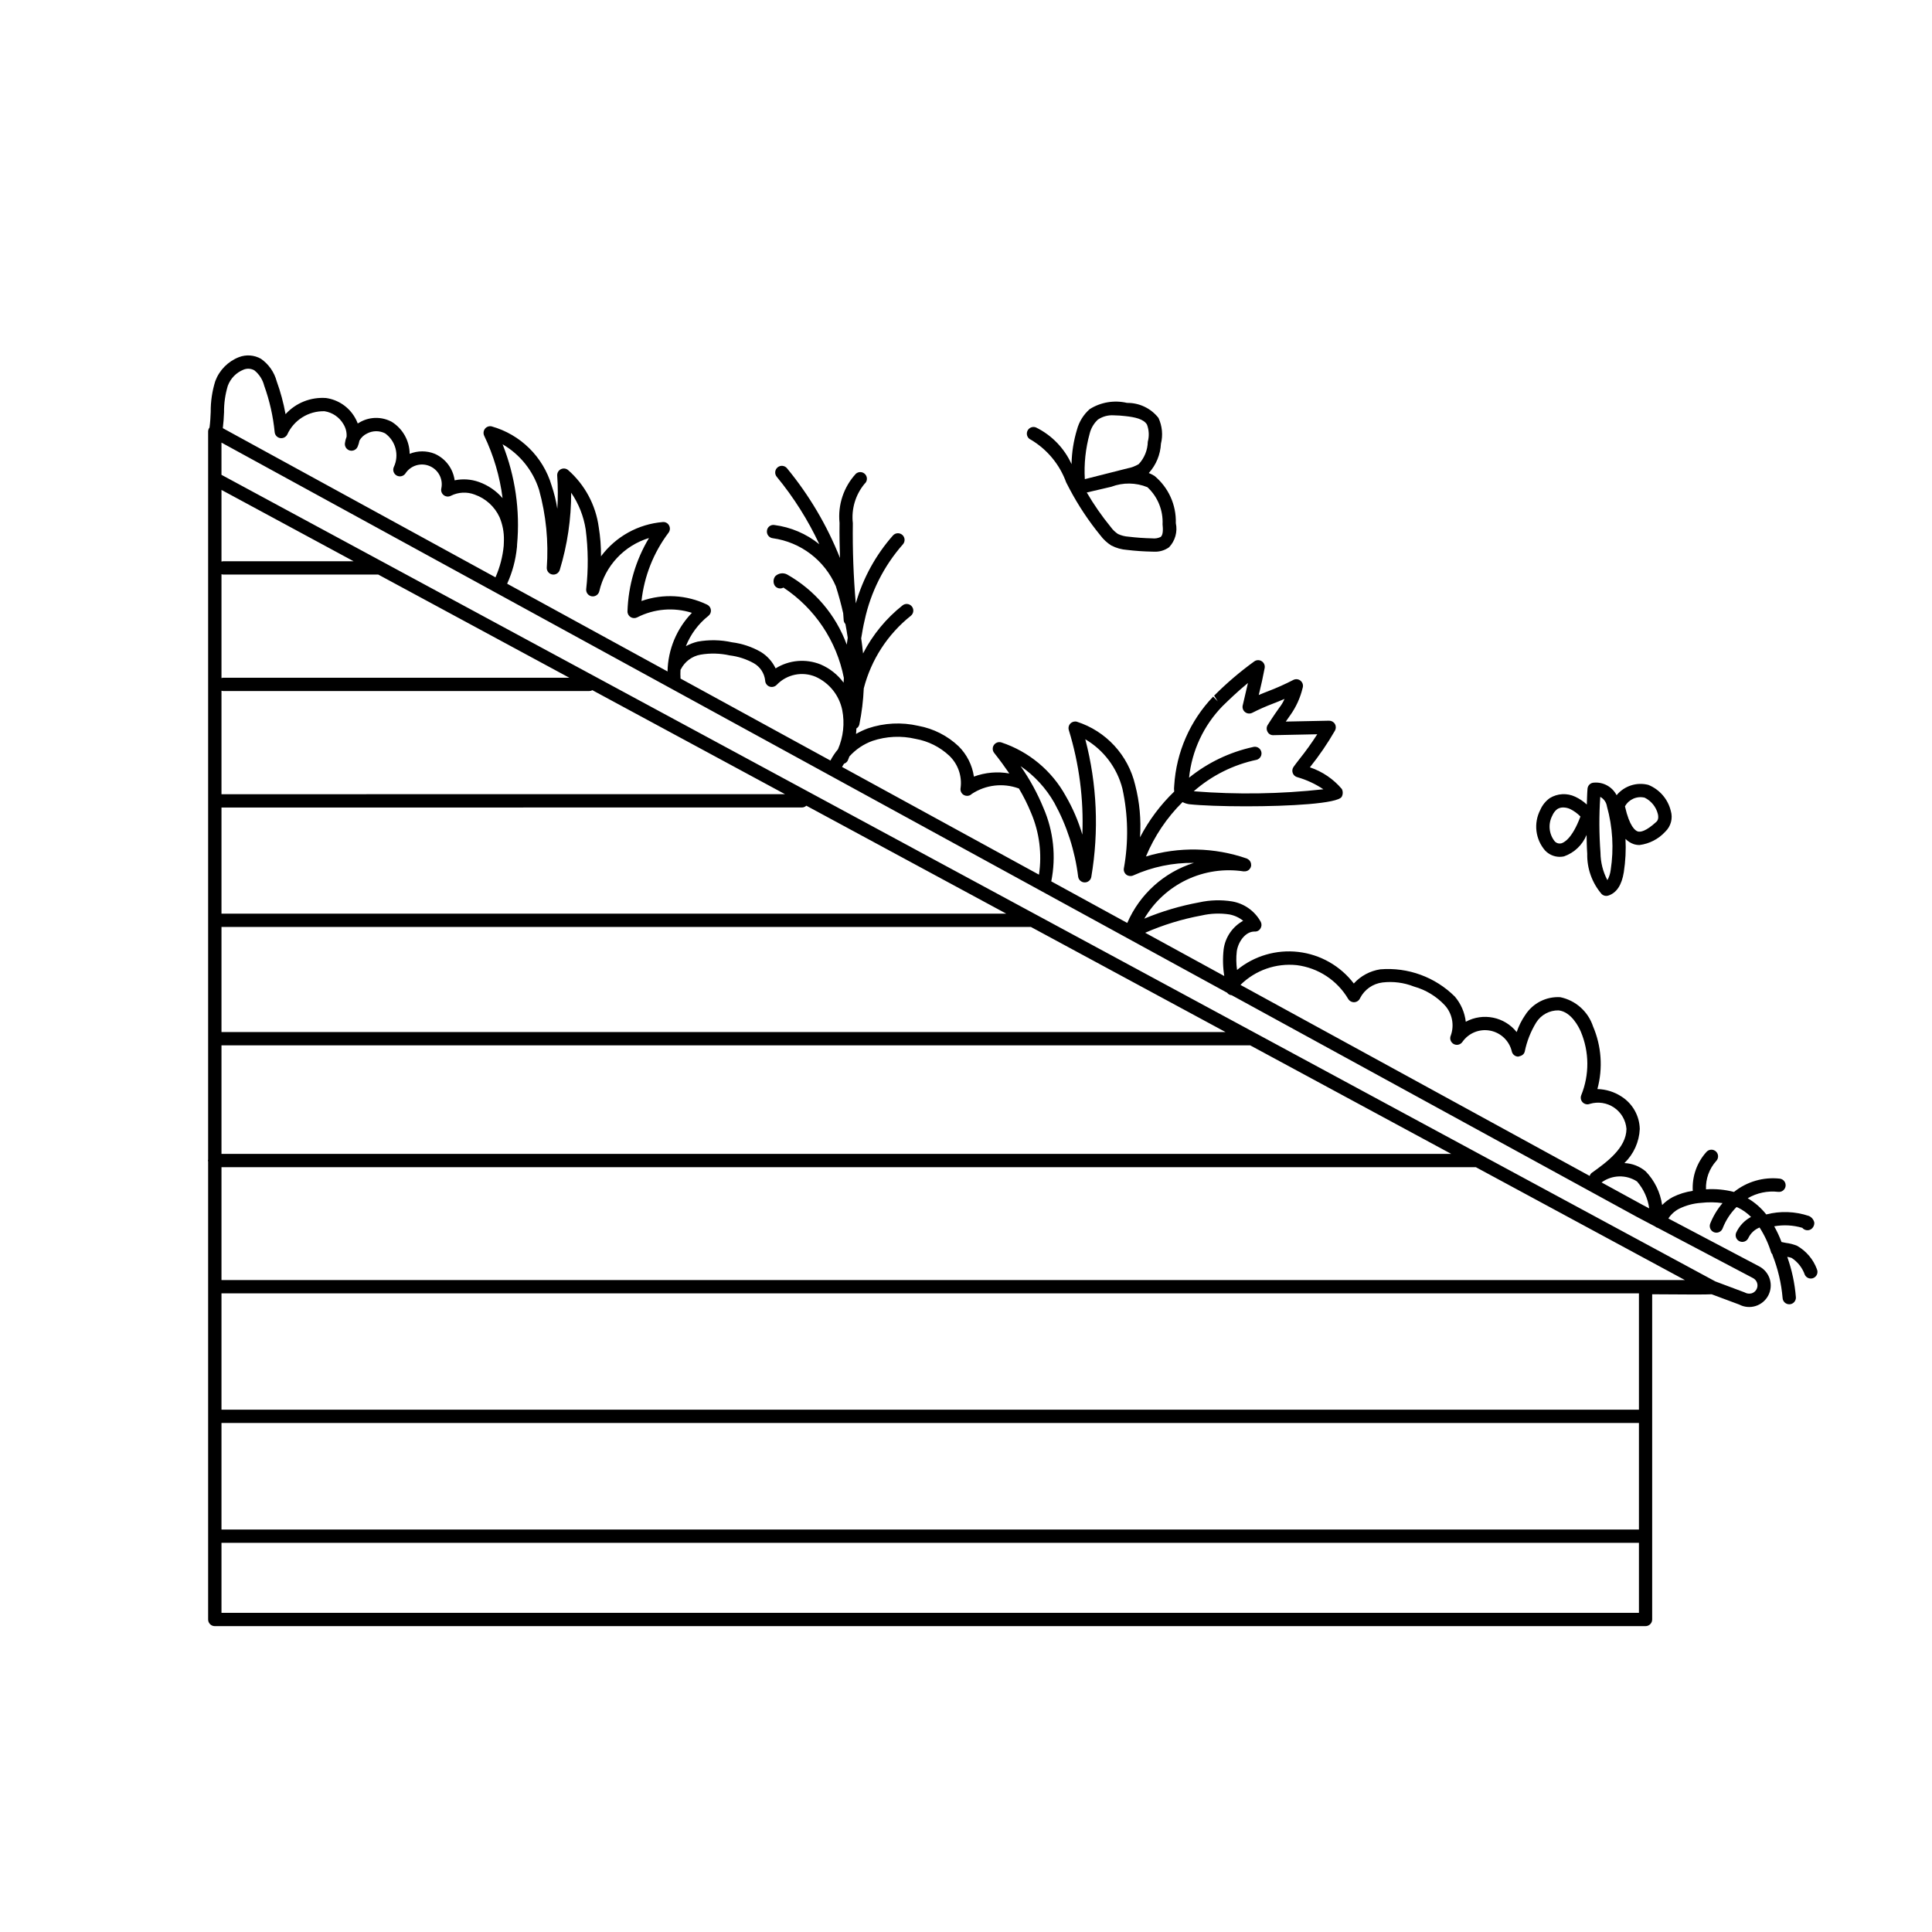 <?xml version="1.0" encoding="UTF-8"?>
<!-- Uploaded to: SVG Repo, www.svgrepo.com, Generator: SVG Repo Mixer Tools -->
<svg fill="#000000" width="800px" height="800px" version="1.1" viewBox="144 144 512 512" xmlns="http://www.w3.org/2000/svg">
 <g>
  <path d="m625.48 480.29c-0.977-2.594-2.824-4.762-5.231-6.141-0.945-0.387-1.941-0.645-2.953-0.766-0.395-0.062-0.785-0.145-1.172-0.234-0.539-1.438-1.188-2.828-1.938-4.164 2.477-0.449 5.027-0.309 7.441 0.402 0.562 0.676 1.535 0.844 2.289 0.387 0.598-0.395 0.938-1.078 0.891-1.793-0.172-0.781-0.711-1.434-1.445-1.742-3.644-1.223-7.562-1.363-11.285-0.398-1.355-1.727-3.023-3.18-4.914-4.293 2.434-1.426 5.266-2.019 8.07-1.691 0.965 0.117 1.844-0.566 1.965-1.531 0.121-0.965-0.559-1.844-1.523-1.973-4.359-0.484-8.73 0.785-12.156 3.527-2.418-0.629-4.922-0.863-7.414-0.695-0.113-2.773 0.867-5.477 2.731-7.535 0.32-0.344 0.488-0.797 0.473-1.266s-0.219-0.914-0.562-1.23c-0.344-0.32-0.801-0.488-1.27-0.473-0.469 0.02-0.91 0.223-1.23 0.57-2.555 2.816-3.867 6.543-3.644 10.344-1.848 0.258-3.641 0.816-5.312 1.648-1.039 0.559-1.984 1.266-2.809 2.102-0.48-3.356-2-6.473-4.348-8.914-1.582-1.344-3.57-2.121-5.648-2.203 2.461-2.387 3.918-5.617 4.07-9.039-0.078-3.481-1.883-6.691-4.809-8.57-1.91-1.258-4.137-1.953-6.422-2.008 1.496-5.508 1.09-11.355-1.152-16.602-1.305-3.953-4.617-6.906-8.695-7.746-3.695-0.215-7.227 1.566-9.242 4.672-0.977 1.41-1.75 2.953-2.301 4.574-3.238-4.059-8.922-5.211-13.488-2.734-0.281-2.457-1.289-4.777-2.891-6.668-5.211-5.184-12.43-7.824-19.758-7.227-2.703 0.41-5.184 1.734-7.023 3.758-3.562-4.668-8.875-7.691-14.707-8.367-5.836-0.68-11.699 1.043-16.234 4.773-0.238-1.641-0.262-3.309-0.07-4.961 0.395-2.582 2.328-5.25 4.719-5.215 0.625 0.051 1.227-0.258 1.543-0.801 0.34-0.52 0.379-1.18 0.109-1.738-1.578-2.887-4.387-4.894-7.633-5.449-2.894-0.465-5.852-0.375-8.711 0.258-4.988 0.918-9.863 2.359-14.543 4.312 2.633-4.481 6.547-8.066 11.238-10.301 4.691-2.231 9.945-3.008 15.082-2.227 0.055 0.008 0.102-0.012 0.152-0.008 0.125 0.012 0.25 0.004 0.371-0.012 0.125-0.016 0.25-0.047 0.367-0.09 0.07-0.027 0.137-0.059 0.203-0.094 0.137-0.07 0.266-0.164 0.379-0.27 0.047-0.047 0.09-0.098 0.129-0.148 0.098-0.117 0.176-0.246 0.238-0.383 0.02-0.043 0.055-0.07 0.07-0.113 0.012-0.059 0.023-0.117 0.027-0.176 0.027-0.059 0.047-0.125 0.066-0.188 0.008-0.055-0.012-0.105-0.008-0.16 0.008-0.121 0-0.242-0.02-0.359-0.027-0.223-0.102-0.434-0.219-0.621-0.055-0.098-0.117-0.184-0.188-0.27-0.074-0.082-0.16-0.156-0.25-0.227-0.09-0.07-0.188-0.133-0.293-0.184-0.043-0.031-0.094-0.062-0.141-0.09-8.641-3-18.004-3.195-26.762-0.551 2.246-5.402 5.543-10.301 9.695-14.418 0.559 0.285 1.16 0.48 1.785 0.57 3.168 0.344 8.879 0.551 15.035 0.551 11.434-0.004 24.395-0.707 25.371-2.539 0.34-0.641 0.352-1.406 0.027-2.051-2.246-2.652-5.176-4.641-8.469-5.742 2.457-3.066 4.68-6.316 6.641-9.719 0.312-0.547 0.312-1.215-0.004-1.758-0.316-0.547-0.898-0.879-1.527-0.879h-0.039l-11.457 0.234c0.508-0.738 0.891-1.277 1.199-1.711 1.535-2.16 2.641-4.594 3.258-7.168 0.238-0.68 0.043-1.438-0.5-1.91-0.539-0.48-1.32-0.578-1.961-0.246-2.188 1.129-4.434 2.137-6.734 3.012-0.793 0.309-1.559 0.609-2.43 0.984 0.082-0.355 0.164-0.688 0.242-1.004 0.453-1.898 0.781-3.277 1.328-6.141 0.133-0.703-0.176-1.422-0.777-1.809-0.605-0.391-1.383-0.375-1.969 0.039-3.785 2.738-7.344 5.777-10.645 9.086l0.969 1.516-1.23-1.266h0.004c-6.125 6.387-9.781 14.742-10.32 23.574-0.066 0.527-0.07 1.062-0.004 1.594-3.66 3.519-6.719 7.617-9.059 12.125 0.32-4.66-0.113-9.344-1.281-13.867-1.852-7.918-7.719-14.285-15.461-16.773-0.617-0.16-1.277 0.027-1.719 0.488-0.441 0.465-0.598 1.129-0.406 1.742 2.754 8.961 3.965 18.324 3.586 27.695-1.055-3.582-2.535-7.019-4.406-10.25-3.699-6.715-9.801-11.785-17.078-14.195-0.738-0.219-1.531 0.066-1.965 0.707-0.43 0.637-0.398 1.48 0.082 2.082 1.527 1.918 2.816 3.703 4.008 5.438v0.004c-3.144-0.559-6.383-0.273-9.379 0.832-0.445-3.039-1.863-5.856-4.043-8.023-2.957-2.809-6.668-4.691-10.68-5.426-4.434-1.023-9.066-0.789-13.375 0.672-1.09 0.398-2.141 0.891-3.141 1.473 0.07-0.488 0.059-0.965 0.094-1.449 0.402-0.234 0.688-0.625 0.789-1.074 0.641-3.148 1.031-6.34 1.168-9.551 1.957-7.59 6.328-14.336 12.457-19.223 0.766-0.602 0.898-1.707 0.301-2.473-0.602-0.77-1.711-0.902-2.477-0.301-4.359 3.449-7.93 7.793-10.469 12.738-0.109-1.324-0.316-2.66-0.496-3.996 0.262-1.605 0.535-3.215 0.918-4.812 1.602-7.445 5.082-14.359 10.113-20.078 0.66-0.715 0.621-1.832-0.094-2.496-0.715-0.66-1.832-0.621-2.496 0.094-4.594 5.195-7.969 11.352-9.871 18.02-0.617-7.066-0.875-14.16-0.781-21.25-0.43-3.758 0.691-7.527 3.106-10.438 0.359-0.301 0.582-0.738 0.617-1.207 0.035-0.469-0.117-0.93-0.422-1.285-0.309-0.355-0.746-0.574-1.215-0.609-0.469-0.031-0.93 0.125-1.285 0.438-3.246 3.523-4.82 8.273-4.324 13.043-0.055 3.09 0.035 6.188 0.113 9.285h0.004c-3.418-8.617-8.16-16.645-14.055-23.797-0.625-0.746-1.738-0.844-2.484-0.219-0.746 0.625-0.848 1.734-0.223 2.484 4.496 5.461 8.289 11.469 11.285 17.879-3.43-2.769-7.562-4.531-11.934-5.094-0.469-0.07-0.945 0.059-1.312 0.352-0.371 0.297-0.602 0.73-0.637 1.203-0.051 0.465 0.082 0.934 0.375 1.297 0.289 0.367 0.715 0.602 1.18 0.652 7.398 1.031 13.723 5.84 16.695 12.691 0.762 2.387 1.414 4.785 1.957 7.195 0.062 0.652 0.078 1.316 0.145 1.965 0.059 0.328 0.211 0.633 0.445 0.875 0.23 1.223 0.445 2.438 0.617 3.656-0.098 0.609-0.18 1.211-0.262 1.816-2.894-7.887-8.504-14.48-15.824-18.602-1.039-0.535-2.309-0.336-3.137 0.492-0.535 0.719-0.586 1.688-0.129 2.457 0.516 0.754 1.523 0.984 2.316 0.535 8.328 5.512 14.094 14.137 16.008 23.938-0.02 0.414-0.051 0.844-0.066 1.254h-0.004c-1.562-2.117-3.656-3.777-6.07-4.816-3.922-1.582-8.359-1.199-11.945 1.035-0.859-1.797-2.215-3.309-3.914-4.352-2.359-1.352-4.957-2.223-7.656-2.562-2.984-0.66-6.07-0.719-9.082-0.176-1.094 0.262-2.144 0.668-3.129 1.207 1.25-3.148 3.301-5.914 5.953-8.02 0.484-0.371 0.742-0.961 0.68-1.566-0.059-0.605-0.43-1.137-0.973-1.406-5.445-2.637-11.723-2.988-17.426-0.977 0.719-6.57 3.195-12.824 7.172-18.102 0.414-0.551 0.473-1.293 0.148-1.898-0.312-0.625-0.977-0.992-1.668-0.926-6.512 0.535-12.48 3.844-16.379 9.086 0.02-2.586-0.18-5.172-0.598-7.723-0.793-5.871-3.684-11.258-8.141-15.16-0.547-0.441-1.301-0.516-1.926-0.191-0.621 0.324-0.992 0.988-0.941 1.688 0.203 2.926 0.215 5.859 0.031 8.789-0.332-2.106-0.84-4.18-1.523-6.199-2.262-7.606-8.27-13.512-15.906-15.648-0.66-0.141-1.344 0.109-1.754 0.645-0.41 0.535-0.484 1.254-0.191 1.859 2.5 5.211 4.141 10.789 4.863 16.52-1.684-1.945-3.844-3.422-6.266-4.285-2.062-0.738-4.289-0.887-6.434-0.438-0.418-3.098-2.41-5.758-5.266-7.027-2.137-0.863-4.523-0.859-6.66 0.004-0.023-3.449-1.816-6.648-4.742-8.477-2.535-1.363-5.582-1.391-8.141-0.062-0.297 0.148-0.59 0.316-0.871 0.496-0.199-0.551-0.453-1.078-0.75-1.578-1.621-2.812-4.449-4.719-7.66-5.168-4.043-0.293-7.992 1.281-10.723 4.277-0.539-2.973-1.324-5.891-2.352-8.73-0.641-2.402-2.113-4.504-4.152-5.934-1.785-1.023-3.938-1.184-5.856-0.441-2.891 1.125-5.168 3.43-6.258 6.336-0.828 2.641-1.238 5.394-1.215 8.164-0.055 1.391-0.125 2.781-0.316 4.152-0.23 0.289-0.355 0.645-0.367 1.012v192.97c-0.074 0.172-0.074 0.363 0 0.535v121.36c0 0.465 0.184 0.914 0.516 1.246 0.328 0.328 0.777 0.516 1.246 0.516h379.16c0.469 0 0.918-0.188 1.246-0.516 0.332-0.332 0.516-0.781 0.516-1.246v-86.184c10.715 0.102 14.383 0.07 15.758 0l7.285 2.715h0.004c1.34 0.707 2.906 0.852 4.356 0.402 1.445-0.449 2.656-1.457 3.363-2.797 0.703-1.34 0.848-2.906 0.398-4.356s-1.457-2.656-2.801-3.359l-24.07-12.688c0.703-1.086 1.672-1.969 2.816-2.57 1.832-0.906 3.82-1.441 5.859-1.574 1.887-0.215 3.793-0.195 5.676 0.066-1.379 1.629-2.484 3.473-3.273 5.453-0.34 0.914 0.121 1.93 1.031 2.273 0.199 0.07 0.41 0.109 0.621 0.109 0.734 0 1.395-0.457 1.652-1.145 0.82-2.113 2.07-4.035 3.672-5.644 0.137 0.059 0.289 0.098 0.422 0.16 1.27 0.625 2.426 1.457 3.43 2.457-1.727 0.918-3.106 2.375-3.926 4.144-0.395 0.887 0.008 1.926 0.895 2.324 0.883 0.395 1.926 0 2.324-0.887 0.602-1.27 1.664-2.258 2.969-2.773 1.328 2.059 2.363 4.293 3.078 6.641 0.066 0.203 0.223 0.316 0.324 0.484 0.008 0.066 0.02 0.133 0.035 0.195 1.434 3.633 2.332 7.457 2.664 11.352 0.047 0.938 0.824 1.672 1.762 1.672h0.09c0.465-0.023 0.906-0.23 1.219-0.578 0.312-0.348 0.477-0.805 0.453-1.273-0.289-3.656-1.059-7.262-2.289-10.715 0.395 0.055 0.785 0.148 1.164 0.281 1.625 1.066 2.856 2.641 3.496 4.477 0.43 0.875 1.488 1.234 2.359 0.805 0.875-0.43 1.238-1.484 0.809-2.359zm-137.81-80.516c5.676 0.723 10.699 4.023 13.613 8.949 0.344 0.57 0.969 0.906 1.633 0.875 0.668-0.043 1.254-0.457 1.516-1.074 1.164-2.285 3.391-3.848 5.938-4.16 2.828-0.336 5.695 0.035 8.34 1.082 3.117 0.867 5.938 2.574 8.152 4.934 1.984 2.168 2.606 5.254 1.621 8.02-0.379 0.832-0.059 1.812 0.734 2.262 0.793 0.453 1.797 0.223 2.32-0.523 1.645-2.371 4.535-3.551 7.371-3.008 2.836 0.547 5.086 2.707 5.738 5.523 0.184 0.785 0.879 1.348 1.688 1.359 0.891-0.188 1.523-0.527 1.73-1.309h0.004c0.555-2.734 1.582-5.348 3.039-7.727 1.281-2.047 3.547-3.266 5.957-3.215 3.359 0.398 5.344 4.418 5.871 5.644 2.258 5.371 2.301 11.414 0.117 16.816-0.27 0.652-0.125 1.406 0.371 1.91 0.5 0.508 1.25 0.664 1.906 0.402 2.188-0.656 4.551-0.289 6.434 0.996 1.887 1.285 3.086 3.356 3.269 5.633-0.039 5.102-5.363 8.914-9.238 11.684l-0.02 0.016-0.004 0.004h-0.004c-0.227 0.207-0.391 0.473-0.477 0.77l-92.551-50.629c3.941-3.894 9.422-5.816 14.93-5.234zm-25.246-13.16c2.418-0.559 4.918-0.652 7.371-0.281 1.34 0.254 2.594 0.828 3.656 1.684-2.816 1.551-4.734 4.344-5.172 7.531-0.27 2.367-0.215 4.758 0.164 7.109l-20.957-11.465c4.785-2.098 9.801-3.633 14.938-4.578zm5.539-55.469 0.262-0.254c1.41-1.371 3.684-3.59 6.496-5.894-0.102 0.449-0.211 0.891-0.324 1.371-0.281 1.168-0.609 2.535-1.066 4.582l-0.004-0.004c-0.148 0.668 0.102 1.359 0.641 1.777 0.539 0.418 1.27 0.488 1.879 0.184 1.773-0.906 3.594-1.711 5.453-2.418 0.949-0.367 1.914-0.746 3.109-1.27-0.34 0.809-0.785 1.566-1.328 2.254-0.629 0.879-1.559 2.184-3.125 4.648-0.348 0.551-0.363 1.246-0.043 1.812 0.293 0.586 0.91 0.941 1.566 0.895l11.605-0.242h0.004c-1.469 2.293-3.059 4.504-4.758 6.629-0.625 0.801-1.145 1.477-1.535 2.035-0.336 0.484-0.41 1.102-0.195 1.648 0.211 0.547 0.684 0.949 1.258 1.078 2.434 0.703 4.746 1.777 6.852 3.191-11.406 1.262-22.91 1.438-34.352 0.527 4.758-4.18 10.516-7.055 16.715-8.352 0.93-0.289 1.449-1.277 1.16-2.207-0.289-0.93-1.273-1.449-2.203-1.16-6.191 1.359-11.98 4.137-16.914 8.121 0.734-7.133 3.852-13.812 8.848-18.953zm-44.57 25.59v-0.004c3.34 6.082 5.488 12.746 6.332 19.633 0.137 0.852 0.871 1.484 1.734 1.484h0.012-0.004c0.859 0.004 1.594-0.613 1.738-1.461 2.066-12.133 1.523-24.566-1.594-36.477 4.891 2.879 8.43 7.586 9.836 13.082 1.527 6.965 1.656 14.168 0.379 21.184-0.086 0.637 0.188 1.273 0.707 1.652 0.523 0.371 1.211 0.438 1.797 0.168 5.047-2.269 10.531-3.402 16.066-3.328-7.922 2.488-14.367 8.301-17.66 15.922l-20.137-11.016h-0.004c1.312-6.535 0.594-13.316-2.059-19.434-1.605-3.918-3.641-7.644-6.074-11.109 3.672 2.519 6.723 5.836 8.93 9.699zm-48.191-16.383v-0.004c3.691-1.238 7.656-1.426 11.445-0.535 3.34 0.59 6.434 2.137 8.91 4.453 2.316 2.207 3.434 5.391 3.008 8.559-0.145 0.766 0.227 1.531 0.914 1.891 0.254 0.129 0.531 0.195 0.816 0.195 0.473 0.004 0.926-0.188 1.254-0.523 3.668-2.414 8.258-2.953 12.383-1.457 0.023 0.004 0.043-0.004 0.066 0h0.004c1.246 2.086 2.336 4.266 3.258 6.519 2.191 5.148 2.91 10.809 2.078 16.344l-52.184-28.547c0.148-0.301 0.348-0.574 0.523-0.859v-0.004c0.422-0.133 0.773-0.426 0.98-0.812 0.176-0.363 0.281-0.738 0.438-1.102l0.004-0.004c1.66-1.855 3.758-3.269 6.102-4.117zm-45.523-22.863v-0.004c2.559-0.434 5.176-0.363 7.711 0.203 2.234 0.273 4.394 0.977 6.367 2.07 1.688 0.953 2.812 2.66 3.019 4.586 0.02 0.723 0.48 1.359 1.16 1.609 0.684 0.234 1.438 0.039 1.926-0.492 2.664-2.769 6.762-3.602 10.301-2.102 3.621 1.637 6.234 4.91 7.035 8.801 0.688 3.504 0.293 7.133-1.129 10.41-0.773 0.918-1.445 1.918-1.996 2.984l-39.742-21.738c0-0.039 0.016-0.074 0.016-0.113-0.051-0.73-0.051-1.465-0.008-2.199 0.035-0.043 0.066-0.094 0.094-0.141 1.043-2.047 2.984-3.484 5.246-3.879zm-42.828-43.703v-0.004c1.863 6.731 2.555 13.734 2.047 20.703-0.012 0.879 0.621 1.633 1.492 1.766 0.867 0.137 1.699-0.391 1.957-1.23 2.016-6.629 3.031-13.523 3.019-20.453 1.996 2.922 3.309 6.25 3.848 9.742 0.676 5.258 0.719 10.578 0.129 15.848-0.07 0.926 0.594 1.746 1.512 1.875 0.922 0.129 1.781-0.477 1.973-1.387 0.766-3.293 2.383-6.328 4.695-8.797 2.309-2.469 5.227-4.285 8.465-5.269-3.519 5.879-5.481 12.559-5.699 19.41-0.02 0.625 0.297 1.215 0.828 1.547 0.531 0.328 1.195 0.355 1.75 0.07 4.484-2.293 9.695-2.723 14.496-1.199-4.039 4.176-6.348 9.727-6.457 15.535l-42.508-23.254c1.387-3.035 2.258-6.277 2.586-9.598l0.016-0.059 0.004-0.055c0.02-0.223 0.016-0.434 0.027-0.656v0.004c0.828-9.039-0.488-18.145-3.84-26.582 4.602 2.676 8.047 6.965 9.66 12.039zm-82.465-27.586c0.723-1.926 2.219-3.457 4.129-4.227 0.934-0.391 1.996-0.332 2.883 0.164 1.297 1.039 2.219 2.473 2.621 4.086 1.43 3.973 2.363 8.109 2.773 12.312 0.078 0.781 0.664 1.414 1.434 1.559 0.77 0.133 1.535-0.246 1.898-0.934 1.758-3.859 5.652-6.293 9.891-6.176 2.106 0.328 3.949 1.598 5.012 3.445 0.609 0.988 0.898 2.144 0.824 3.305-0.223 0.559-0.371 1.145-0.445 1.742-0.102 0.871 0.453 1.688 1.301 1.914 0.852 0.223 1.734-0.215 2.074-1.023 0.219-0.516 0.379-1.059 0.48-1.609 0.457-0.82 1.16-1.473 2.012-1.875 1.496-0.793 3.281-0.805 4.789-0.039 2.816 2.027 3.785 5.766 2.312 8.906-0.379 0.836-0.055 1.828 0.75 2.273 0.805 0.445 1.816 0.199 2.328-0.566 1.391-2.109 4.082-2.926 6.41-1.945 2.328 0.98 3.625 3.477 3.09 5.945-0.148 0.672 0.109 1.367 0.66 1.781s1.293 0.469 1.898 0.141c1.957-0.977 4.234-1.094 6.277-0.312 2.91 1.016 5.289 3.168 6.586 5.965 0.82 1.934 1.219 4.019 1.172 6.117-0.035 0.484 0 0.973-0.051 1.457l0.004-0.004c-0.273 2.902-1.012 5.734-2.188 8.398l-72.258-39.531c0.168-1.379 0.266-2.773 0.32-4.168l0.004 0.004c-0.031-2.406 0.312-4.801 1.008-7.106zm-1.691 274.9h375.64v28.234h-375.64zm375.64-3.523h-375.64v-30.828h375.64zm-375.64-34.352v-29.91h332.42l55.395 29.91zm0-33.43v-28.766l272.61-0.004 53.281 28.766zm0-32.289v-27.855h214.5l51.586 27.852zm0-31.375v-28.133l153.81-0.004c0.441-0.004 0.863-0.172 1.184-0.473l52.98 28.605zm0-31.656v-27.426c0.129 0.043 0.266 0.07 0.402 0.082h97.078c0.285-0.004 0.566-0.082 0.812-0.223l51.055 27.562zm0.402-30.863v-0.004c-0.137 0.012-0.273 0.039-0.402 0.082v-27.508c0.129 0.043 0.266 0.07 0.402 0.082h41.047l0.066-0.012 50.672 27.359zm0-30.867v-0.004c-0.137 0.012-0.273 0.039-0.402 0.082v-18.988l35.02 18.906zm-0.402 278.68v-18.562h375.64v18.559zm405.89-88.703c0.781 0.414 1.238 1.258 1.156 2.137-0.082 0.879-0.688 1.625-1.531 1.887-0.629 0.176-1.305 0.086-1.867-0.246l-7.75-2.906-395.9-213.76v-8.539l266.51 145.79c0.289 0.387 0.73 0.625 1.207 0.66l107.32 58.711 4.875 2.57h0.004c0.203 0.188 0.453 0.32 0.727 0.383l25.25 13.309zm-29.191-19.363-10.965-6c2.777-2.035 6.519-2.137 9.402-0.254 1.746 2.012 2.867 4.488 3.227 7.129z"/>
  <path d="m417.23 260.55c4.316 2.578 7.609 6.57 9.32 11.297l0.945 1.82c2.297 4.332 5.019 8.426 8.125 12.223 0.785 1.055 1.758 1.961 2.871 2.664 1.301 0.676 2.723 1.078 4.184 1.176 2.164 0.262 4.379 0.414 6.594 0.457 0.152 0.004 0.328 0.012 0.523 0.012h-0.004c1.438 0.082 2.859-0.332 4.031-1.172 1.613-1.703 2.281-4.098 1.785-6.391 0.145-4.816-1.938-9.434-5.648-12.512-0.48-0.301-0.984-0.555-1.512-0.766 1.938-2.137 3.07-4.879 3.215-7.762 0.57-2.285 0.34-4.703-0.652-6.844-2.004-2.551-5.086-4.023-8.332-3.981-3.387-0.793-6.945-0.199-9.891 1.648-1.633 1.438-2.809 3.328-3.371 5.43-0.898 2.969-1.387 6.051-1.441 9.156-1.922-4.234-5.246-7.668-9.414-9.723-0.434-0.18-0.922-0.176-1.352 0.004-0.434 0.184-0.777 0.527-0.953 0.961-0.176 0.438-0.172 0.922 0.012 1.355 0.18 0.43 0.527 0.77 0.965 0.945zm34.863 22.434c0.117 1.152 0.191 2.75-0.492 3.301v0.004c-0.703 0.344-1.488 0.477-2.266 0.379-2.098-0.043-4.191-0.191-6.238-0.438-0.984-0.059-1.949-0.305-2.84-0.727-0.738-0.5-1.383-1.125-1.906-1.848-2.352-2.879-4.477-5.934-6.348-9.141l6.535-1.523-0.004-0.004c3.086-1.164 6.496-1.121 9.547 0.129 2.731 2.535 4.199 6.148 4.008 9.867zm-19.32-24.059h-0.004c0.348-1.434 1.113-2.734 2.199-3.738 1.246-0.832 2.731-1.227 4.223-1.121 1.031 0.016 2.062 0.086 3.09 0.211 2.426 0.27 4.793 0.734 5.684 2.254 0.543 1.453 0.617 3.039 0.211 4.535-0.043 2.199-0.895 4.305-2.387 5.914-0.914 0.555-1.926 0.938-2.977 1.133l-11.324 2.867c-0.238-4.059 0.199-8.133 1.281-12.055z"/>
  <path d="m557.32 371.07c0.395 0.004 0.785-0.039 1.168-0.125 2.707-0.953 4.883-3.019 5.969-5.68 0.047 1.66 0.051 3.324 0.176 4.977v0.004c-0.09 3.906 1.266 7.707 3.809 10.676 0.328 0.32 0.77 0.504 1.23 0.5 0.18 0.004 0.363-0.027 0.535-0.082 2.188-0.695 3.578-2.789 4.121-6.215 0.449-2.914 0.598-5.871 0.445-8.816 0.598 0.621 1.336 1.094 2.148 1.383 0.508 0.164 1.035 0.246 1.57 0.246 2.617-0.332 5.035-1.582 6.82-3.527 1.488-1.414 2.059-3.547 1.469-5.516-0.762-3.117-2.973-5.684-5.949-6.894-3.094-0.797-6.375 0.266-8.414 2.731-1.145-2.219-3.516-3.531-6.004-3.324-0.898 0.023-1.633 0.719-1.707 1.613-0.117 1.387-0.121 2.789-0.184 4.184-0.914-0.848-1.957-1.547-3.09-2.074-2.16-1.016-4.691-0.875-6.727 0.375-1.102 0.793-1.973 1.871-2.512 3.121-1.82 3.516-1.312 7.785 1.281 10.773 1.004 1.055 2.391 1.66 3.844 1.672zm22.543-15.676c1.734 0.863 3.008 2.438 3.484 4.312 0.336 1.41-0.23 1.934-0.418 2.106-2.754 2.516-4.207 2.762-4.926 2.523-0.621-0.203-2.16-1.25-3.371-6.641 1.023-1.863 3.168-2.805 5.231-2.301zm-11.785-0.215h0.004c0.957 0.512 1.613 1.449 1.773 2.523 1.527 5.488 1.863 11.242 0.992 16.871-0.121 0.941-0.414 1.852-0.871 2.68-1.18-2.242-1.809-4.738-1.832-7.273-0.367-4.926-0.391-9.871-0.062-14.801zm-12.699 4.961h0.004c0.277-0.676 0.727-1.27 1.305-1.719 0.477-0.297 1.031-0.449 1.594-0.434 0.605 0.008 1.203 0.137 1.754 0.379 1.043 0.504 1.992 1.188 2.797 2.019-2.25 6.016-4.473 6.965-5.125 7.121l-0.004-0.004c-0.633 0.133-1.285-0.086-1.711-0.574-1.531-1.945-1.77-4.606-0.609-6.789z"/>
 </g>
</svg>